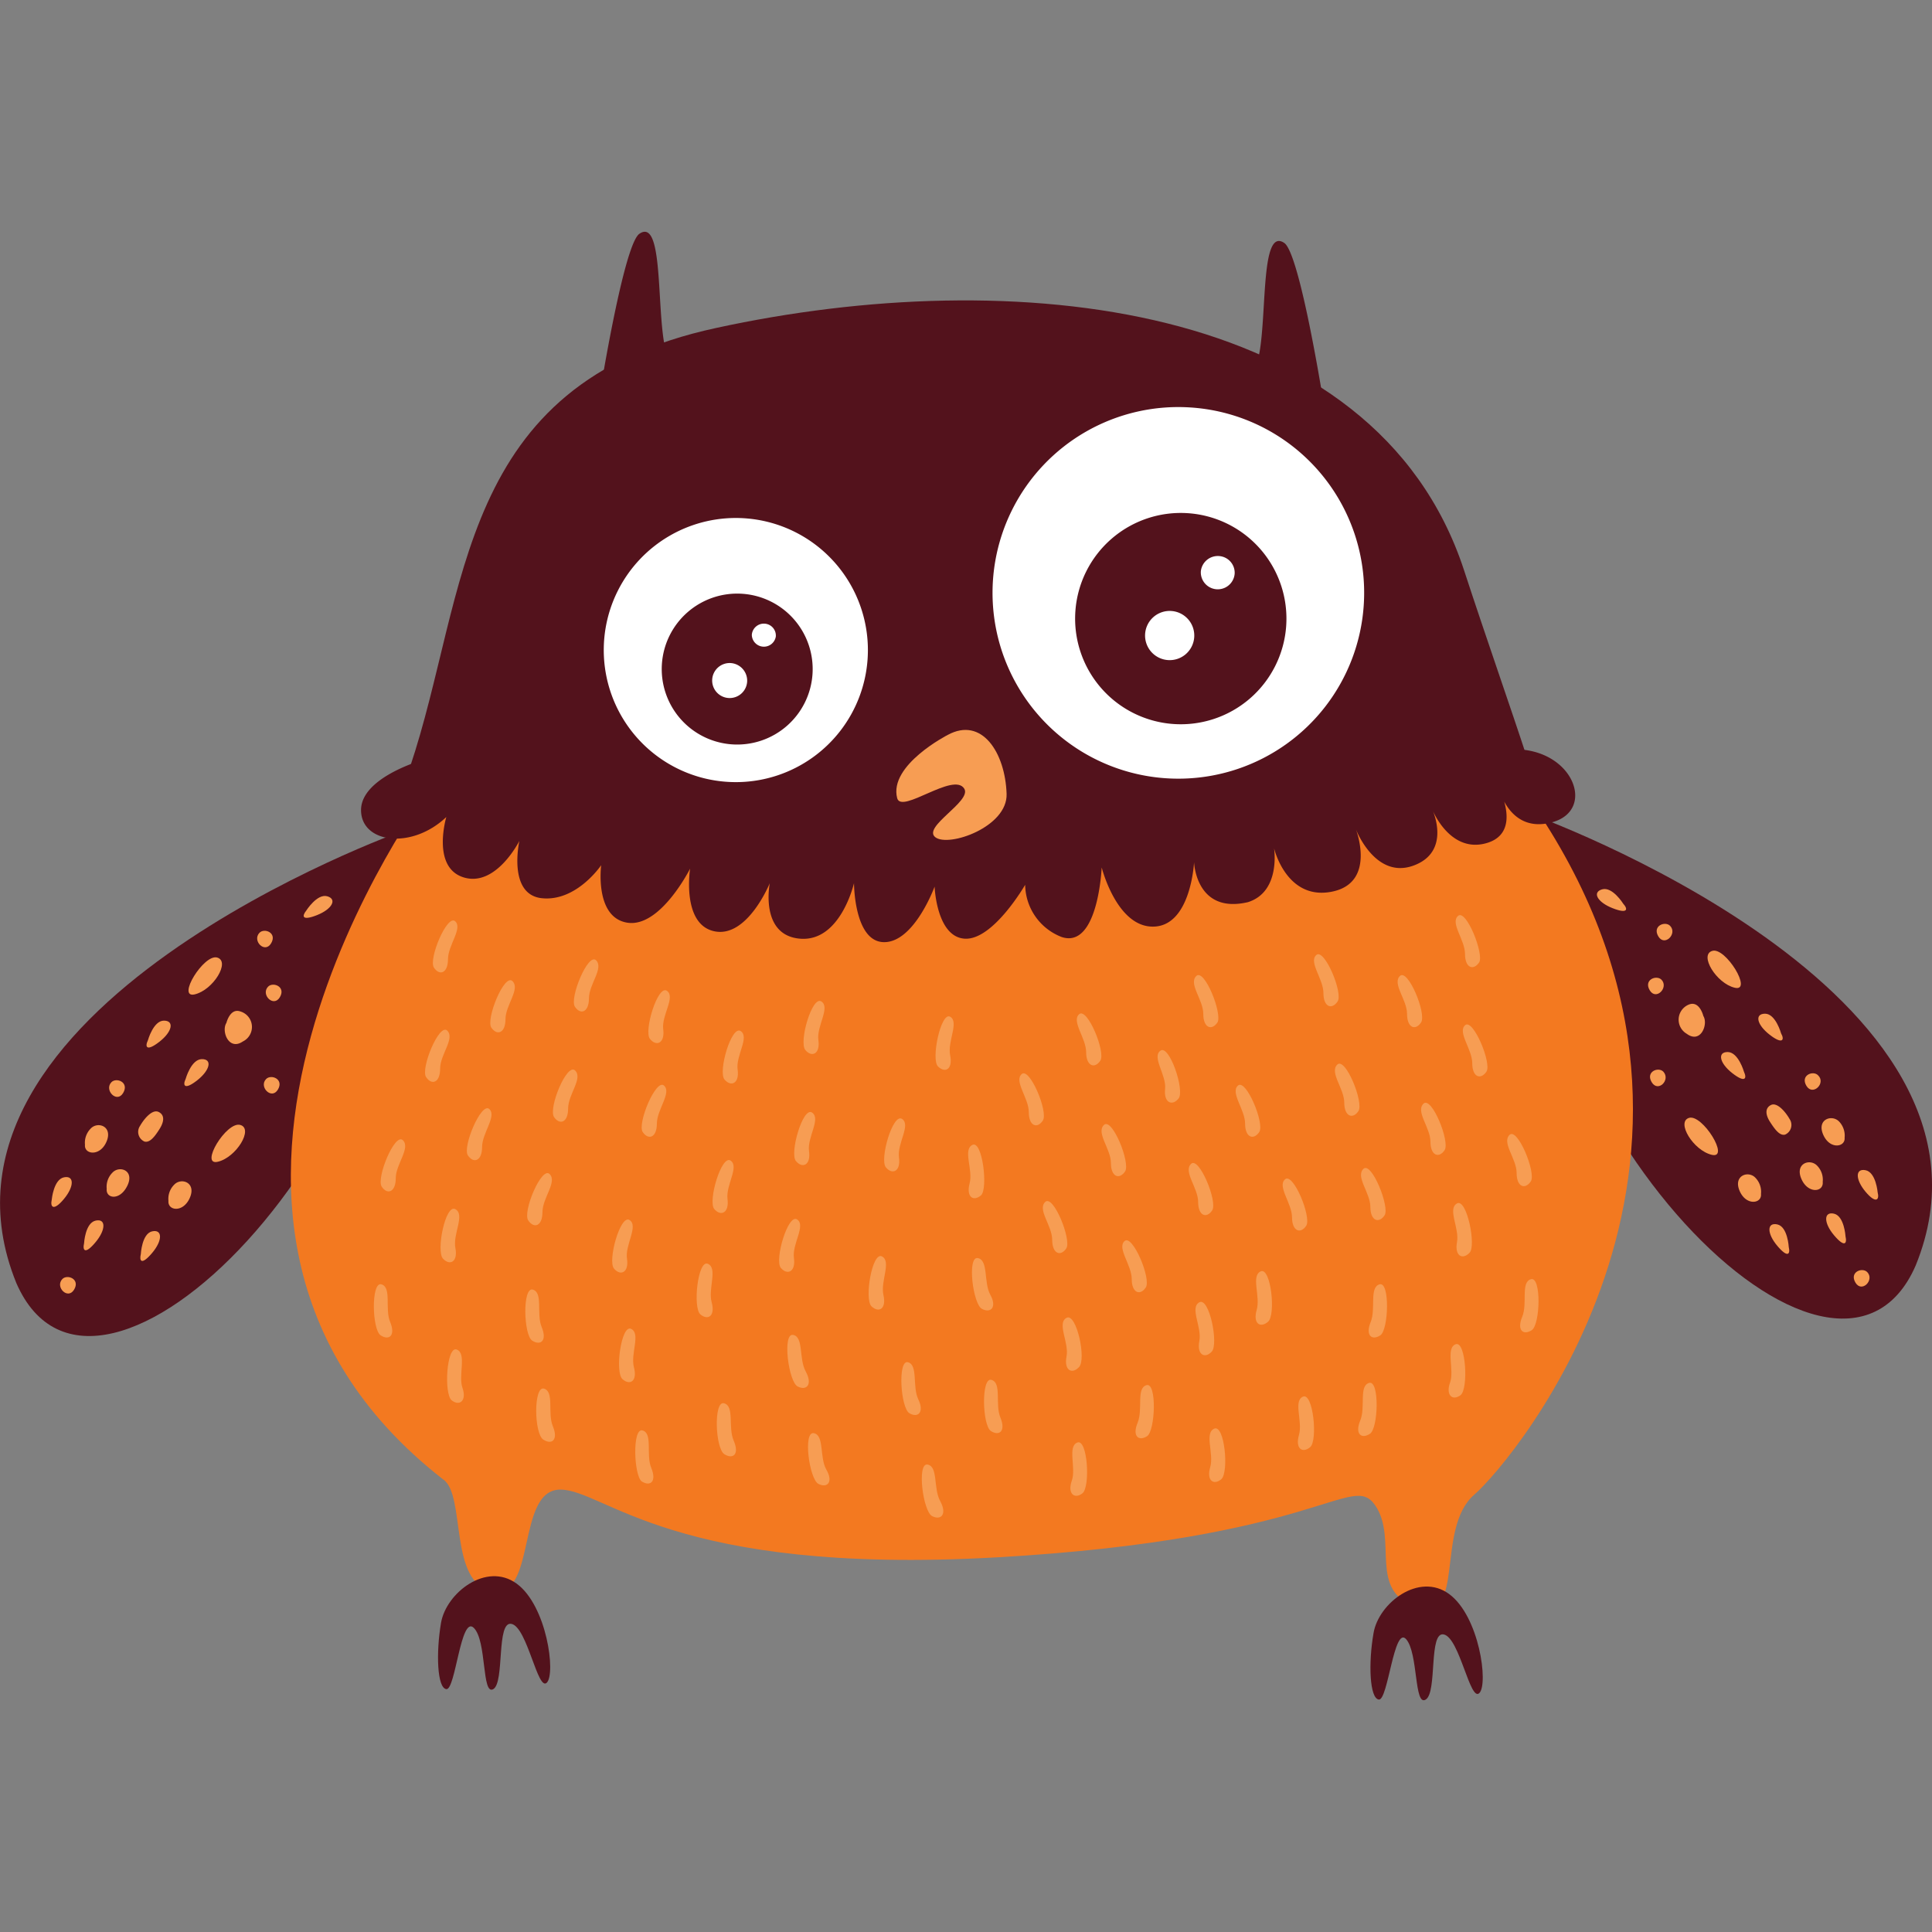 <svg id="Illustrations" xmlns="http://www.w3.org/2000/svg" width="128" height="128" viewBox="0 0 128 128"><rect x="0" y="0" width="128" height="128" fill="#808080" stroke="none"/><g id="Owl"><g id="Arm-Left"><path d="M26.68,55.05S-6.3,66.8,1.08,85C6.38,97.2,28.06,75.32,26.68,55.05Z" style="fill:#53121c"/><path d="M4.13,84.74c.33-.34,1.2,0,.78.7S3.63,85.26,4.13,84.74Z" style="fill:#f79d53"/><path d="M17.63,71.49c.33-.34,1.2,0,.78.7S17.13,72,17.63,71.49Z" style="fill:#f79d53"/><path d="M7.38,71.7c.33-.34,1.2,0,.78.71S6.88,72.22,7.38,71.7Z" style="fill:#f79d53"/><path d="M17.76,65.37c.33-.34,1.2,0,.78.7S17.26,65.89,17.76,65.37Z" style="fill:#f79d53"/><path d="M17.19,61.8c.33-.34,1.19,0,.77.7S16.69,62.32,17.19,61.8Z" style="fill:#f79d53"/><path d="M9.28,74.59c.28-.49.82-1.12,1.23-.92s.37.64.06,1.13-.64.93-1,.83A.7.7,0,0,1,9.28,74.59Z" style="fill:#f79d53"/><path d="M7.07,78.76a1.32,1.32,0,0,1,.37-1.06c.46-.51,1.49-.17,1,.85S7,79.42,7.07,78.76Z" style="fill:#f79d53"/><path d="M5.63,75.84A1.33,1.33,0,0,1,6,74.78c.46-.51,1.49-.17,1.06.85S5.56,76.49,5.63,75.84Z" style="fill:#f79d53"/><path d="M11.16,79.56a1.32,1.32,0,0,1,.37-1.06c.46-.51,1.49-.17,1.05.85S11.1,80.22,11.16,79.56Z" style="fill:#f79d53"/><path d="M14.39,63.44c.89.26-.26,2.15-1.49,2.44S13.51,63.18,14.39,63.44Z" style="fill:#f79d53"/><path d="M15.92,74.53c.89.25-.26,2.15-1.49,2.44S15,74.27,15.92,74.53Z" style="fill:#f79d53"/><path d="M15,67.77s.24-1,.92-.76A1.07,1.07,0,0,1,16.09,69C15.15,69.64,14.65,68.31,15,67.77Z" style="fill:#f79d53"/><path d="M12.3,71.48s.36-1.3,1.07-1.31.55.73-.3,1.4S12.09,71.92,12.3,71.48Z" style="fill:#f79d53"/><path d="M20.29,60.33s.72-1.14,1.39-.95.33.85-.68,1.25S20,60.69,20.29,60.33Z" style="fill:#f79d53"/><path d="M3.43,79.47s.12-1.33.81-1.47.68.61,0,1.43S3.31,80,3.43,79.47Z" style="fill:#f79d53"/><path d="M9.8,68.92s.36-1.3,1.06-1.3.56.73-.3,1.4S9.59,69.36,9.8,68.92Z" style="fill:#f79d53"/><path d="M5.57,82.37s.07-1.34.76-1.5.7.59,0,1.43S5.46,82.85,5.57,82.37Z" style="fill:#f79d53"/><path d="M9.33,83.08s.07-1.35.75-1.5.71.59,0,1.43S9.22,83.55,9.33,83.08Z" style="fill:#f79d53"/></g><g id="Arm-Right"><path d="M101.32,53.9s33,11.75,25.6,29.94C121.62,96.05,99.94,74.17,101.32,53.9Z" style="fill:#53121c"/><path d="M123.71,84.28c-.34-.34-1.2,0-.78.7S124.21,84.8,123.71,84.28Z" style="fill:#f79d53"/><path d="M110.2,71c-.33-.34-1.19,0-.77.7S110.7,71.55,110.2,71Z" style="fill:#f79d53"/><path d="M120.45,71.24c-.33-.34-1.19,0-.77.7S121,71.76,120.45,71.24Z" style="fill:#f79d53"/><path d="M110.08,64.91c-.34-.34-1.2,0-.78.7S110.57,65.43,110.08,64.91Z" style="fill:#f79d53"/><path d="M110.65,61.34c-.33-.34-1.2,0-.78.7S111.15,61.86,110.65,61.34Z" style="fill:#f79d53"/><path d="M118.56,74.13c-.28-.49-.83-1.12-1.23-.92s-.37.64-.06,1.12.64.94,1,.84A.7.7,0,0,0,118.56,74.13Z" style="fill:#f79d53"/><path d="M120.76,78.3a1.33,1.33,0,0,0-.36-1.06c-.47-.51-1.49-.17-1.06.85S120.83,79,120.76,78.3Z" style="fill:#f79d53"/><path d="M122.21,75.38a1.35,1.35,0,0,0-.36-1.07c-.47-.5-1.5-.16-1.06.86S122.27,76,122.21,75.38Z" style="fill:#f79d53"/><path d="M116.67,79.1a1.33,1.33,0,0,0-.36-1.06c-.46-.51-1.49-.17-1.06.85S116.74,79.75,116.67,79.1Z" style="fill:#f79d53"/><path d="M113.44,63c-.88.26.27,2.15,1.49,2.44S114.32,62.72,113.44,63Z" style="fill:#f79d53"/><path d="M111.91,74.06c-.88.26.27,2.16,1.5,2.45S112.8,73.81,111.91,74.06Z" style="fill:#f79d53"/><path d="M112.85,67.31s-.24-1-.92-.77a1.08,1.08,0,0,0-.18,1.95C112.68,69.18,113.19,67.85,112.85,67.31Z" style="fill:#f79d53"/><path d="M115.54,71s-.37-1.29-1.07-1.3-.56.73.3,1.4S115.75,71.45,115.54,71Z" style="fill:#f79d53"/><path d="M107.54,59.87s-.71-1.14-1.39-.95-.33.85.69,1.25S107.87,60.23,107.54,59.87Z" style="fill:#f79d53"/><path d="M124.4,79s-.11-1.33-.8-1.47-.69.61,0,1.43S124.53,79.49,124.4,79Z" style="fill:#f79d53"/><path d="M118,68.46s-.36-1.3-1.06-1.3-.56.72.3,1.39S118.25,68.9,118,68.46Z" style="fill:#f79d53"/><path d="M122.27,81.91s-.08-1.34-.76-1.5-.71.59,0,1.43S122.38,82.39,122.27,81.91Z" style="fill:#f79d53"/><path d="M118.51,82.62s-.07-1.35-.76-1.5-.7.59,0,1.42S118.62,83.09,118.51,82.62Z" style="fill:#f79d53"/></g><g id="Body"><path d="M28.47,52.23S7.2,80.73,29.34,98c1.56,1,.34,6.91,3.29,7.42s1.55-6.73,4.49-6.73,7.44,5.7,28.89,4.49,23.53-5.7,25.09-3.46-.52,5.7,2.76,6.74,1.21-5.18,3.81-7.43,19.89-22.8,3.63-46.12S28.47,52.23,28.47,52.23Z" style="fill:#f37920"/><path d="M29.22,107.51c-.34,2-.26,4.32.35,4.4s.95-4.92,1.82-4.06.52,4.5,1.29,4.06.18-4.57,1.22-4.32,1.73,4.5,2.33,3.89,0-5.1-2-6.56S29.57,105.52,29.22,107.51Z" style="fill:#53121c"/><path d="M91,108.2c-.35,2-.26,4.32.35,4.4s1-4.92,1.81-4,.52,4.49,1.3,4,.17-4.57,1.21-4.31,1.73,4.49,2.34,3.88,0-5.09-2-6.56S91.33,106.21,91,108.2Z" style="fill:#53121c"/><path d="M28.75,64.11c.37.56.93.37.93-.56s1-2.06.47-2.52S28.37,63.55,28.75,64.11Z" style="fill:#f79d53"/><path d="M32.55,68.08c.38.56.94.37.94-.56s1-2,.46-2.52S32.18,67.52,32.55,68.08Z" style="fill:#f79d53"/><path d="M43.06,68.83c.43.53,1,.29.88-.64s.84-2.14.24-2.55S42.64,68.31,43.06,68.83Z" style="fill:#f79d53"/><path d="M38.09,66.7c.37.56.93.37.93-.56s1-2,.47-2.52S37.71,66.14,38.09,66.7Z" style="fill:#f79d53"/><path d="M36.7,74c.38.56.94.38.94-.56s1-2,.46-2.52S36.33,73.39,36.7,74Z" style="fill:#f79d53"/><path d="M42.58,75c.38.56.94.37.94-.56s1-2.05.47-2.52S42.21,74.43,42.58,75Z" style="fill:#f79d53"/><path d="M40.68,84.05c.43.51,1,.26.86-.66s.78-2.16.17-2.56S40.24,83.54,40.68,84.05Z" style="fill:#f79d53"/><path d="M35,80.86c.38.56.94.38.94-.56s1-2,.47-2.52S34.6,80.3,35,80.86Z" style="fill:#f79d53"/><path d="M41.24,91.37c.5.45,1,.13.76-.78s.47-2.24-.19-2.55S40.73,90.93,41.24,91.37Z" style="fill:#f79d53"/><path d="M28.23,71.36c.37.56.93.38.93-.56s1-2,.47-2.52S27.85,70.8,28.23,71.36Z" style="fill:#f79d53"/><path d="M31,76.55c.38.56.94.37.94-.56s1-2.06.47-2.52S30.62,76,31,76.55Z" style="fill:#f79d53"/><path d="M25.29,78.62c.37.56.93.37.93-.56s1-2,.47-2.52S24.91,78.06,25.29,78.62Z" style="fill:#f79d53"/><path d="M25.22,88.47c.57.37,1,0,.63-.88s.12-2.3-.58-2.5S24.65,88.11,25.22,88.47Z" style="fill:#f79d53"/><path d="M35.26,88.82c.56.36,1,0,.63-.89s.11-2.29-.59-2.49S34.69,88.46,35.26,88.82Z" style="fill:#f79d53"/><path d="M36,95.38c.57.37,1,0,.63-.88s.11-2.3-.59-2.5S35.38,95,36,95.38Z" style="fill:#f79d53"/><path d="M42.52,98.15c.57.36,1,0,.63-.89s.12-2.29-.58-2.49S42,97.79,42.52,98.15Z" style="fill:#f79d53"/><path d="M29.35,83.39c.46.49,1,.21.82-.71s.66-2.2,0-2.57S28.88,82.9,29.35,83.39Z" style="fill:#f79d53"/><path d="M29.93,92.78c.54.41,1,0,.71-.83s.3-2.28-.38-2.54S29.4,92.37,29.93,92.78Z" style="fill:#f79d53"/><path d="M48,71.52c.43.51,1,.27.87-.66s.81-2.15.2-2.55S47.56,71,48,71.52Z" style="fill:#f79d53"/><path d="M62.14,70.65c.48.48,1,.19.81-.73s.61-2.21,0-2.56S61.67,70.18,62.14,70.65Z" style="fill:#f79d53"/><path d="M53.35,69.56c.43.52,1,.28.87-.65s.81-2.15.2-2.56S52.92,69,53.35,69.56Z" style="fill:#f79d53"/><path d="M52.73,76.92c.43.52,1,.28.87-.65s.81-2.15.2-2.56S52.3,76.41,52.73,76.92Z" style="fill:#f79d53"/><path d="M58.69,77.34c.43.52,1,.27.87-.66s.81-2.15.2-2.55S58.26,76.82,58.69,77.34Z" style="fill:#f79d53"/><path d="M57.74,86.55c.49.46,1,.16.79-.75s.55-2.23-.1-2.56S57.25,86.08,57.74,86.55Z" style="fill:#f79d53"/><path d="M51.73,84c.43.51,1,.27.87-.66s.81-2.15.21-2.55S51.3,83.46,51.73,84Z" style="fill:#f79d53"/><path d="M60.25,93.63c.58.34,1-.08.59-.92s0-2.29-.69-2.46S59.67,93.29,60.25,93.63Z" style="fill:#f79d53"/><path d="M47.32,80.1c.43.51,1,.27.88-.66s.8-2.15.2-2.55S46.89,79.58,47.32,80.1Z" style="fill:#f79d53"/><path d="M52.85,91.86c.6.3,1-.14.53-1s-.12-2.29-.84-2.42S52.24,91.56,52.85,91.86Z" style="fill:#f79d53"/><path d="M54.22,98.31c.6.31,1-.13.53-.94s-.12-2.3-.84-2.42S53.62,98,54.22,98.31Z" style="fill:#f79d53"/><path d="M61.76,100.45c.6.3,1-.14.53-1s-.12-2.29-.84-2.42S61.15,100.15,61.76,100.45Z" style="fill:#f79d53"/><path d="M46.4,87.08c.51.43,1,.1.75-.8s.42-2.25-.25-2.55S45.89,86.64,46.4,87.08Z" style="fill:#f79d53"/><path d="M48,96.35c.57.35,1,0,.61-.9s.07-2.29-.64-2.48S47.39,96,48,96.35Z" style="fill:#f79d53"/><path d="M98,63.76c-.38.56-.94.38-.94-.56s-1-2.05-.46-2.52S98.33,63.2,98,63.76Z" style="fill:#f79d53"/><path d="M94.15,67.74c-.37.56-.93.37-.93-.57s-1-2-.47-2.51S94.53,67.17,94.15,67.74Z" style="fill:#f79d53"/><path d="M86.54,81.21c-.37.56-.94.37-.94-.56s-1-2.05-.46-2.52S86.91,80.65,86.54,81.21Z" style="fill:#f79d53"/><path d="M80.66,67.74c-.38.56-.94.37-.94-.57s-1-2-.46-2.51S81,67.17,80.66,67.74Z" style="fill:#f79d53"/><path d="M88.62,66.35c-.38.56-.94.38-.94-.56s-1-2.05-.47-2.52S89,65.79,88.62,66.35Z" style="fill:#f79d53"/><path d="M90,73.61c-.37.56-.94.37-.94-.56s-1-2-.46-2.52S90.37,73.05,90,73.61Z" style="fill:#f79d53"/><path d="M83.43,75c-.38.56-.94.37-.94-.56s-1-2.05-.47-2.52S83.8,74.43,83.43,75Z" style="fill:#f79d53"/><path d="M91.73,80.52c-.37.56-.94.37-.94-.56s-1-2-.46-2.52S92.1,80,91.73,80.52Z" style="fill:#f79d53"/><path d="M98.48,71c-.38.56-.94.37-.94-.56s-1-2.06-.47-2.52S98.85,70.46,98.48,71Z" style="fill:#f79d53"/><path d="M95.71,76.2c-.37.56-.94.37-.94-.56s-1-2-.46-2.52S96.08,75.64,95.71,76.2Z" style="fill:#f79d53"/><path d="M101.42,78.27c-.38.56-.94.38-.94-.56s-1-2-.47-2.52S101.79,77.71,101.42,78.27Z" style="fill:#f79d53"/><path d="M101.48,88.13c-.57.36-1,0-.63-.89s-.12-2.29.58-2.49S102.05,87.77,101.48,88.13Z" style="fill:#f79d53"/><path d="M91.45,88.47c-.57.37-1,0-.64-.88s-.11-2.3.59-2.5S92,88.11,91.45,88.47Z" style="fill:#f79d53"/><path d="M90.75,95c-.56.36-1,0-.63-.89s-.11-2.29.59-2.49S91.32,94.68,90.75,95Z" style="fill:#f79d53"/><path d="M97.36,83c-.47.49-1,.21-.83-.71s-.65-2.2,0-2.56S97.82,82.56,97.36,83Z" style="fill:#f79d53"/><path d="M84,87.58c-.52.43-1,.1-.74-.8s-.4-2.26.27-2.55S84.55,87.15,84,87.58Z" style="fill:#f79d53"/><path d="M86.8,95.88c-.52.43-1,.09-.74-.81s-.4-2.26.27-2.54S87.32,95.44,86.8,95.88Z" style="fill:#f79d53"/><path d="M80.92,98c-.52.43-1,.09-.74-.8s-.41-2.26.27-2.55S81.43,97.52,80.92,98Z" style="fill:#f79d53"/><path d="M96.77,92.43c-.54.41-1,0-.7-.83s-.31-2.28.37-2.54S97.3,92,96.77,92.43Z" style="fill:#f79d53"/><path d="M72.9,70.27c-.37.56-.94.37-.94-.56s-1-2.06-.46-2.52S73.27,69.71,72.9,70.27Z" style="fill:#f79d53"/><path d="M69.09,74.24c-.37.56-.93.37-.93-.56s-1-2.05-.47-2.52S69.47,73.68,69.09,74.24Z" style="fill:#f79d53"/><path d="M65.06,86.72c.6.31,1-.13.55-.94s-.11-2.3-.83-2.43S64.46,86.42,65.06,86.72Z" style="fill:#f79d53"/><path d="M74.54,77.61c-.38.56-.94.37-.94-.56s-1-2-.46-2.52S74.91,77.05,74.54,77.61Z" style="fill:#f79d53"/><path d="M70.65,82.7c-.37.57-.94.38-.94-.56s-1-2-.46-2.51S71,82.14,70.65,82.7Z" style="fill:#f79d53"/><path d="M65,79.19c-.51.44-1,.12-.76-.79s-.47-2.24.19-2.55S65.47,78.74,65,79.19Z" style="fill:#f79d53"/><path d="M80.31,80.19c-.37.56-.93.37-.93-.56s-1-2-.47-2.52S80.69,79.63,80.31,80.19Z" style="fill:#f79d53"/><path d="M75.91,85.3c-.37.56-.93.37-.93-.56s-1-2.06-.47-2.52S76.29,84.74,75.91,85.3Z" style="fill:#f79d53"/><path d="M76,95.15c-.56.36-1,0-.63-.89s-.11-2.29.59-2.49S76.54,94.79,76,95.15Z" style="fill:#f79d53"/><path d="M65.65,94.81c.56.36,1,0,.63-.89s.11-2.29-.59-2.5S65.08,94.44,65.65,94.81Z" style="fill:#f79d53"/><path d="M71.48,90.58c-.46.49-1,.21-.82-.71s-.66-2.2,0-2.56S72,90.1,71.48,90.58Z" style="fill:#f79d53"/><path d="M78.09,72.77c-.41.53-1,.31-.9-.62s-.9-2.11-.31-2.54S78.5,72.23,78.09,72.77Z" style="fill:#f79d53"/><path d="M80.28,89.55c-.46.49-1,.21-.82-.71s-.66-2.2,0-2.56S80.75,89.06,80.28,89.55Z" style="fill:#f79d53"/><path d="M71.71,98.94c-.54.41-1,0-.7-.84s-.31-2.27.37-2.53S72.25,98.53,71.71,98.94Z" style="fill:#f79d53"/></g><g id="Head"><g id="Skull"><path d="M81.45,28.52a16,16,0,0,0,2-5.2c.48-2.79.1-8.28,1.64-7.22s4.63,22.72,4.72,28.31S81.45,28.52,81.45,28.52Z" style="fill:#53121c"/><path d="M46,27.92a16,16,0,0,1-2-5.2c-.48-2.8-.1-8.29-1.64-7.23S37.69,38.22,37.59,43.8,46,27.92,46,27.92Z" style="fill:#53121c"/><path d="M101.25,50.44c-1.27-3.88-2.73-8-4.27-12.71-5.9-17.9-30-20.26-49.54-16C30.19,25.45,31.06,39.23,27.16,50.83,35.3,54.31,61.7,63,101.25,50.44Z" style="fill:#53121c"/><path d="M28.07,50.33s-4.15,1.15-4.15,3.34,3.34,2.65,5.65.46c0,0-1,3.34,1.15,4s3.69-2.42,3.69-2.42-.8,3.57,1.5,3.8,3.92-2.19,3.92-2.19-.46,3.46,1.73,3.81,4.16-3.58,4.16-3.58-.58,3.69,1.61,4.15S51,58.51,51,58.51s-.69,3.45,2,3.68,3.58-3.68,3.58-3.68,0,3.91,2,3.91,3.34-3.68,3.34-3.68.12,3.34,2,3.45,4-3.57,4-3.57a3.76,3.76,0,0,0,2.42,3.46c2.42.8,2.65-4.61,2.65-4.61s1,4,3.46,3.92,2.66-4.27,2.66-4.27.11,3.46,3.57,2.65c2.19-.69,1.73-3.57,1.73-3.57s.81,3.46,3.81,2.88,1.61-4.14,1.61-4.14,1.27,3.33,3.81,2.41,1.27-3.68,1.27-3.68,1.15,2.88,3.57,2.19.81-3.69.81-3.69.69,3.11,3.57,2.3,1.39-4.83-2.53-4.83S28.07,50.33,28.07,50.33Z" style="fill:#53121c"/></g><path id="Beak" d="M62.79,48.69s-3.92,2-3.35,4.19c.28,1.08,3.76-1.78,4.45-.62.49.84-2.81,2.53-1.92,3.21s4.79-.68,4.72-2.87C66.6,49.86,65.05,47.46,62.79,48.69Z" style="fill:#f79d53"/><g id="Eye-Left"><path d="M57.48,43.67a8.75,8.75,0,1,1-8.11-9.33A8.75,8.75,0,0,1,57.48,43.67Z" style="fill:#fff"/><g id="Iris-Left"><path d="M53.83,44.67a5,5,0,1,1-4.64-5.33A5,5,0,0,1,53.83,44.67Z" style="fill:#53121c"/><path d="M49.5,45.17a1.16,1.16,0,1,1-1.08-1.24A1.17,1.17,0,0,1,49.5,45.17Z" style="fill:#fff"/><path d="M51.4,42.17a.8.8,0,0,1-1.59-.11.8.8,0,0,1,.86-.74A.79.79,0,0,1,51.4,42.17Z" style="fill:#fff"/></g></g><g id="Eye-Right"><path d="M90.35,40.11A12.31,12.31,0,1,1,78.94,27,12.3,12.3,0,0,1,90.35,40.11Z" style="fill:#fff"/><g id="Iris-Right"><path d="M85.21,41.51A7,7,0,1,1,78.7,34,7,7,0,0,1,85.21,41.51Z" style="fill:#53121c"/><path d="M79.12,42.22a1.63,1.63,0,1,1-1.51-1.74A1.63,1.63,0,0,1,79.12,42.22Z" style="fill:#fff"/><path d="M81.8,38a1.12,1.12,0,0,1-2.24-.16,1.13,1.13,0,0,1,1.2-1A1.11,1.11,0,0,1,81.8,38Z" style="fill:#fff"/></g></g></g></g></svg>